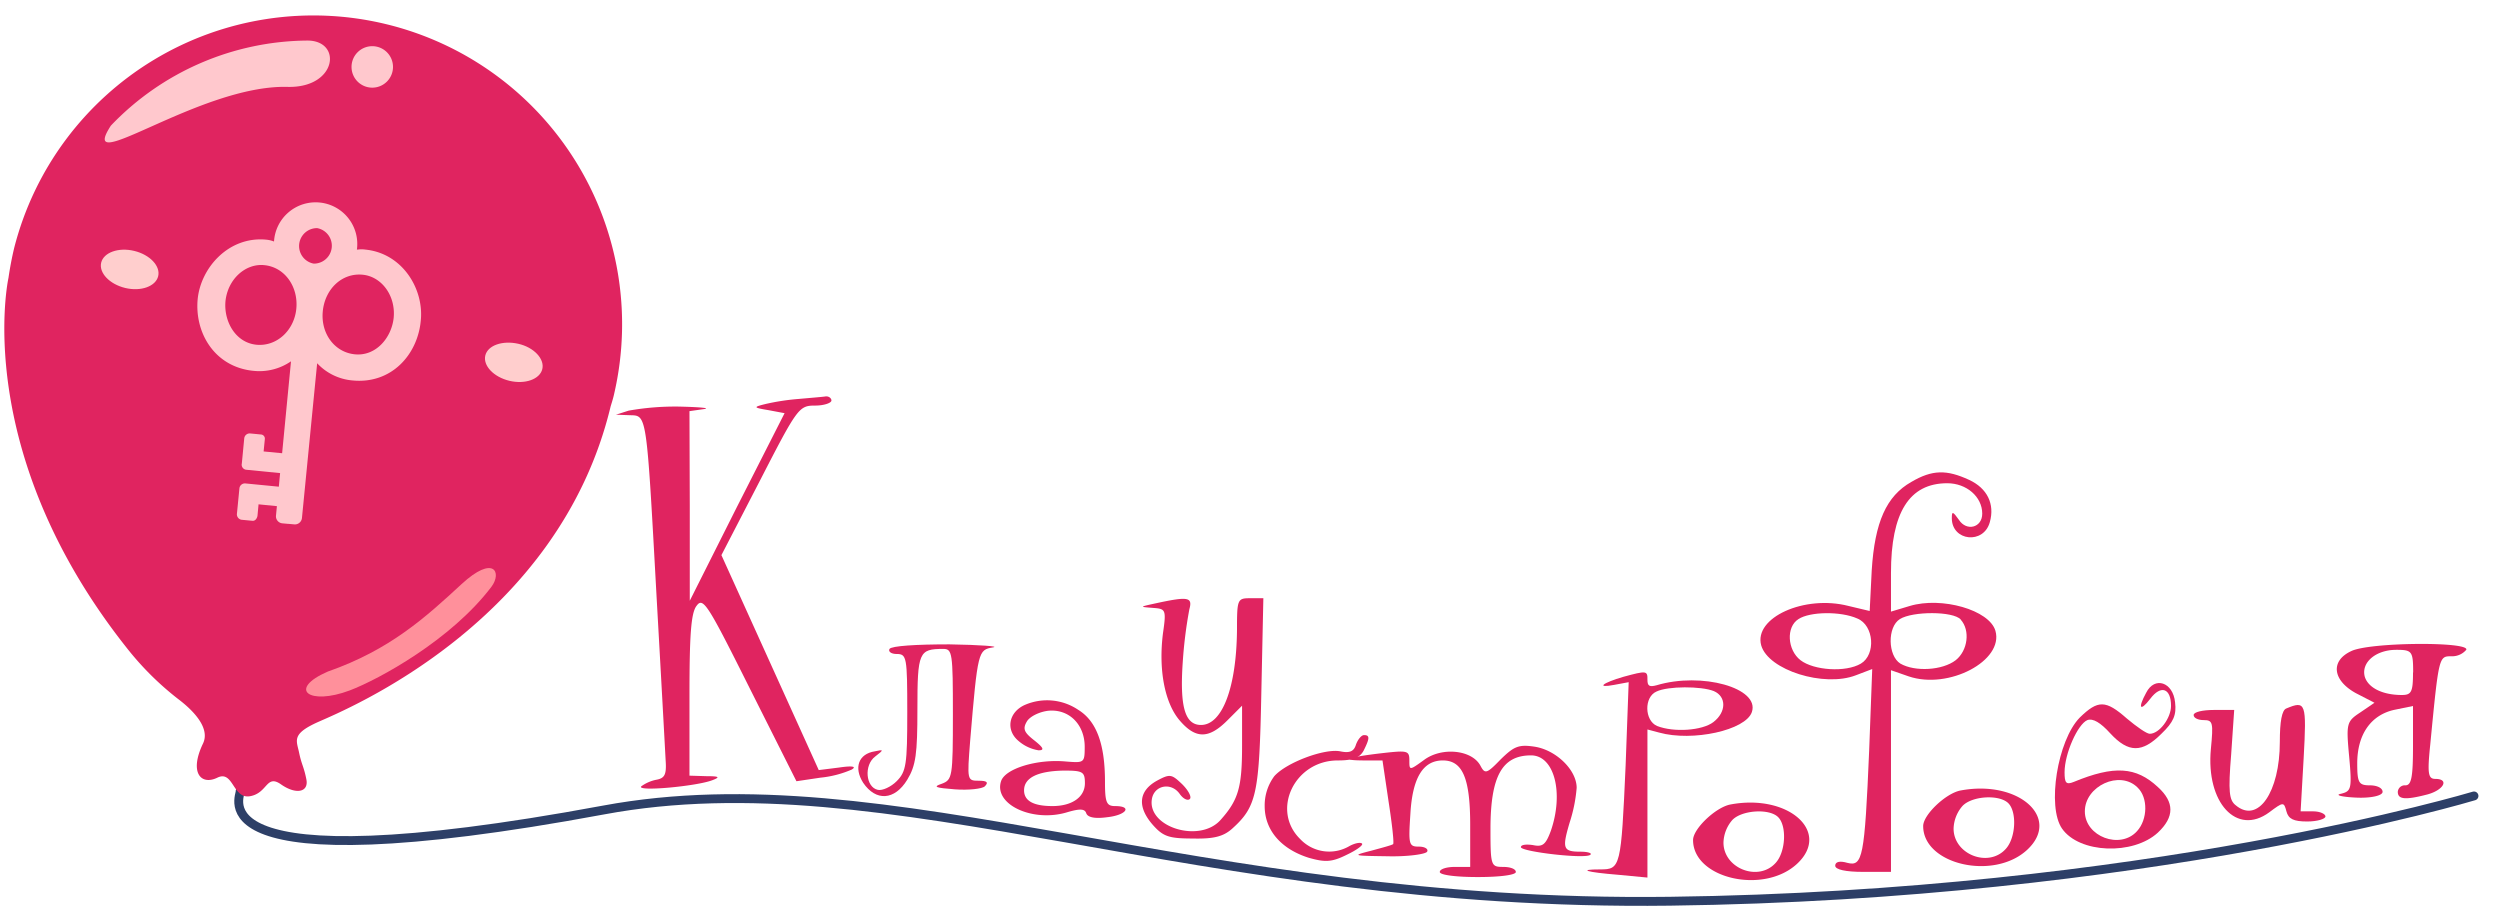 <?xml version="1.0" encoding="UTF-8"?> <svg xmlns="http://www.w3.org/2000/svg" viewBox="0 0 493.13 180.71"><defs><style>.a{fill:none;stroke:#2d3f67;stroke-linecap:round;stroke-linejoin:round;stroke-width:1.75px;}.b{fill:#e02460;}.c{fill:#ffcecd;}.d{fill:#ffc8cd;}.e{fill:#ff909b;}</style></defs><path class="a" d="M47.37,156.05c.43.53-10.64,19,71.71,3.72,56.44-10.48,116.55,19.19,210.31,18S488,157,488,157"></path><path class="b" d="M121.18,77.52A60.9,60.9,0,0,0,2.8,48.9c-.48,2-.85,4-1.13,5.93h0s-7.55,33.93,23.26,72.88a58.56,58.56,0,0,0,10.18,10.15c3,2.26,6.41,5.74,4.93,8.81-2.77,5.78-.37,8.29,2.83,6.73s3,4.29,6.48,3.65,3.15-4.39,6.08-2.33,5.51,1.58,5-1-.92-2.8-1.43-5.25-1.56-3.69,3.8-6.08,47.42-19.53,57.66-62.27h0C120.73,79.26,121,78.39,121.18,77.52Z"></path><path class="c" d="M24.69,56.8c-3.1-.75-5.22-3-4.73-5s3.4-3.06,6.51-2.31,5.22,3,4.73,5S27.8,57.55,24.69,56.8Z"></path><path class="c" d="M100.46,75.11c-3.1-.75-5.22-3-4.73-5s3.4-3,6.5-2.3,5.23,3,4.74,5S103.57,75.86,100.46,75.11Z"></path><path class="d" d="M21.87,24.78A54.13,54.13,0,0,1,60.64,8c6.93,0,5.85,9.38-3.91,9.14C39.4,16.67,14.92,35.51,21.87,24.78Z"></path><path class="d" d="M77.52,13.2a4.09,4.09,0,1,1-4.09-4.09A4.09,4.09,0,0,1,77.52,13.2Z"></path><path class="e" d="M96.94,115.74c2.11-2.81.48-6.4-5.91-.51-7,6.46-14.06,12.94-26.38,17.24-8,3.49-3.71,6.76,4.36,3.71C74.74,134,89,126.23,96.94,115.74Z"></path><path class="b" d="M157.46,78.7a44.87,44.87,0,0,0-6.5,1c-2.4.6-2.4.7.6,1.2l3.2.6-9.4,18.5-9.3,18.5V99.8L136,81.1l2.8-.4c1.5-.2-.7-.4-4.8-.5a52.6,52.6,0,0,0-10,.8l-2.5.8,2.7.1c3.4.1,3.3-.8,5.3,35.6.9,15.9,1.7,30.6,1.8,32.5.2,2.8-.2,3.5-1.8,3.8a7.56,7.56,0,0,0-3,1.3c-1.1,1.1,10.9,0,14-1.2,1.6-.6,1.4-.8-1.2-.8L136,153V137.2c0-11.9.3-16.3,1.4-17.7,1.3-1.8,2.2-.3,10.5,16.3l9.2,18.3,4.7-.7a20.54,20.54,0,0,0,6.2-1.6c1-.6.2-.8-2.5-.4l-4,.5-9.6-21.2-9.6-21.2,7.6-14.7c7.4-14.4,7.7-14.8,10.9-14.8,1.7,0,3.2-.5,3.2-1s-.6-.9-1.2-.8S159.66,78.5,157.46,78.7Z"></path><path class="b" d="M377,95.07c-4.9,2.78-7.2,7.89-7.8,17.45l-.4,8-4.2-1c-8.7-2.23-18.7,2.33-17.2,7.78,1.4,4.89,12.4,8.34,18.7,5.89l3.2-1.22-.6,16c-.9,21.23-1.3,23-4.3,22.23-1.5-.44-2.4-.22-2.4.56s2.1,1.22,5.5,1.22H373V132.2l3.5,1.22c7.9,2.67,18.8-3.11,17.1-9-1.2-4.11-10.6-6.78-16.9-4.89l-3.7,1.11V113c0-11.9,3.6-17.68,11.1-17.68,3.8,0,6.9,2.67,6.9,6,0,2.78-3.1,3.55-4.6,1.22-1.2-1.67-1.4-1.78-1.4-.33,0,4.55,6.3,5.22,7.5.77,1-3.55-.5-6.67-4.1-8.33C384,92.62,381.16,92.62,377,95.07ZM366.36,122c3.3,1.34,3.7,7.12.7,8.9s-9.3,1.33-11.9-.67-2.9-6.56-.4-8.12C357,120.64,363.06,120.53,366.36,122Zm20.4.23c1.9,2.11,1.4,6.11-1,8-2.6,2-8,2.33-10.9.67-2.5-1.56-2.6-7.23-.1-8.79S385.26,120.53,386.76,122.2Z"></path><path class="b" d="M423.34,136.64c-1.7,3.1-1.2,3.8.8,1.2,2.1-2.8,4.1-2.1,4.1,1.4,0,2.4-2.3,5.5-4.2,5.5-.6,0-2.6-1.4-4.5-3-4.2-3.7-5.7-3.7-9.3-.2-4.4,4.5-6.5,17.6-3.5,21.9,3.4,4.9,14,5.3,18.9.8,3.3-3.1,3.3-6,0-9-4.3-4-8.6-4.3-16.6-1-1.5.6-1.8.2-1.8-1.9,0-3.7,2.6-9.5,4.5-10.3,1.1-.4,2.6.5,4.5,2.6,3.6,3.9,6.3,3.9,10.1.1,2.4-2.3,3-3.7,2.7-6.2C428.64,134.54,425,133.34,423.34,136.64Zm-1.7,18.7c2.1,2,2,6.3-.1,8.6-3.3,3.7-10.3,1.1-10.3-3.9S418.14,151.84,421.64,155.34Z"></path><path class="b" d="M228,119c-3.2.7-3.3.7-.7.9s2.8.2,2.1,5c-.9,7.1.3,13.6,3.2,17.1,3.2,3.8,5.8,3.8,9.5.1l2.9-2.9v7.9c0,8.2-.7,10.7-4.3,14.7-4.1,4.5-14.3,1.4-13.5-4.1.4-2.8,3.8-3.5,5.5-1.1.7,1,1.6,1.4,2,1s-.3-1.7-1.5-2.9c-2.1-2-2.4-2.1-5-.7-3.6,2-3.9,5.1-.9,8.6,2.1,2.4,3.2,2.8,8,2.8,4.1.1,6-.4,7.7-1.9,4.9-4.4,5.4-6.9,5.8-26.8l.4-18.7h-2.6c-2.5,0-2.6.2-2.6,6.2-.1,11.4-2.9,18.8-7.1,18.8-3.2,0-4.2-3.7-3.6-12.4a87.57,87.57,0,0,1,1.3-10.4C235.26,117.8,234.46,117.6,228,119Z"></path><path class="b" d="M175.46,128c-.3.5.3,1,1.4,1,2,0,2.1.6,2.1,11.5,0,10.3-.2,11.7-2.1,13.6-1.1,1.1-2.8,1.9-3.7,1.7-2.4-.5-2.8-4.9-.5-6.6,1.7-1.3,1.7-1.4-.1-1-3.2.5-4.2,3.2-2.3,6.2,2.5,3.7,6.2,3.5,8.7-.6,1.7-2.8,2-5.1,2-13.9,0-11.3.3-11.9,5.1-11.9,1.8,0,1.9.8,1.9,12.9,0,12.4-.1,12.9-2.2,13.7-1.8.6-1.3.8,2.6,1.1,2.7.2,5.4-.1,5.9-.6.8-.8.4-1.1-1.2-1.1-2.3,0-2.3-.1-1.7-7.8,1.5-17.9,1.6-18,4.5-18.5,1.4-.2-2.4-.5-8.6-.6C180.76,127.1,175.86,127.4,175.46,128Z"></path><path class="b" d="M320.26,133.49c-4.2,1.22-5.5,2.29-1.9,1.61l2.9-.54-.6,16.36c-.9,20.19-1,20.57-5,20.57-4.5,0-2.9.54,3.6,1.07l5.7.54V143.89l2.3.61c6.6,1.84,17.1-.46,18.3-4.05,1.6-4.74-9.9-7.95-18.8-5.28-1.4.38-1.8.15-1.8-1.07C325,132.27,324.76,132.27,320.26,133.49Zm17.8,2.83c2.5,1.07,2.5,4.13-.1,6.12-2.2,1.68-7.8,2.06-11.1.76-2.5-1.07-2.6-5.73-.1-6.8C329,135.32,335.56,135.32,338.06,136.32Z"></path><path class="b" d="M463.77,128.44c-4.1,1.91-3.7,5.72.9,8.27l3.7,1.91-2.8,1.91c-2.7,1.78-2.8,2.16-2.2,8.65s.4,6.88-1.6,7.39c-1.3.25.1.63,3,.76s5.2-.38,5.2-1.14-1.1-1.28-2.5-1.28c-2.2,0-2.5-.51-2.5-4.33,0-5.72,2.7-9.54,7.3-10.56l3.7-.76v7.89c0,6.11-.3,7.76-1.5,7.76a1.38,1.38,0,0,0-1.5,1.28c0,1.52,1.5,1.65,5.9.5,3.2-.89,4.3-3.05,1.5-3.05-1.4,0-1.6-1-1-6.75,1.7-17.56,1.7-17.44,4.2-17.44a3.65,3.65,0,0,0,2.9-1.27C487.27,126.53,467.37,126.65,463.77,128.44Zm12.2,4.2c0,3.82-.3,4.45-2.2,4.45-3.8,0-6.6-1.4-7.3-3.56-.8-2.8,2.1-5.35,6.2-5.35C475.77,128.18,476,128.44,476,132.64Z"></path><path class="b" d="M267.46,146.9c-.4,1.3-1.2,1.7-3.1,1.3-3.1-.6-10.6,2.2-13,4.9a9.67,9.67,0,0,0-1.9,5.9c0,4.8,3.3,8.5,8.7,10.2,3.2.9,4.5.9,7.5-.6,1.9-.9,3.3-1.9,3-2.2s-1.4-.1-2.5.5a7.86,7.86,0,0,1-9.7-1.4c-5.8-5.7-1.1-15.5,7.4-15.5,3,0,4.3-.5,5.1-1.9,1.2-2.4,1.3-3.1.1-3.1C268.56,145,267.86,145.8,267.46,146.9Z"></path><path class="b" d="M451,139.74c-.9.3-1.3,2.6-1.3,6.6,0,9.9-4.3,16.2-8.7,12.5-1.3-1-1.5-2.7-.9-10l.6-8.8h-4c-2.2,0-4,.4-4,1s.9,1,2,1c1.8,0,1.9.5,1.4,5.7-1,10.6,5.1,17.2,11.5,12.5,2.8-2.1,2.9-2.1,3.4-.2.4,1.5,1.4,2,4.1,2,2,0,3.6-.5,3.6-1s-1.1-1-2.4-1h-2.5l.6-10.5C455,138.64,454.82,138.14,451,139.74Z"></path><path class="b" d="M296,149.8c-2.8,2.9-3.1,2.9-4,1.2-1.7-3.1-7.6-3.7-11.1-1.1-2.9,2.1-2.9,2.1-2.9.1s-.4-2-5.7-1.4c-6.7.8-8.1,1.4-3.1,1.4h3.5l1.2,8.1c.7,4.5,1.1,8.2.9,8.4s-2.1.7-4.3,1.3c-3.9,1-3.7,1,3.2,1.1,3.9.1,7.5-.4,7.8-.9s-.4-1-1.6-1c-2,0-2.1-.4-1.7-6.4.4-7.2,2.5-10.6,6.4-10.6s5.4,3.5,5.4,12.7V171h-3c-1.6,0-3,.4-3,1s3.2,1,7.5,1,7.5-.4,7.5-1-1.1-1-2.5-1c-2.4,0-2.5-.2-2.5-7.5,0-10.4,2.3-14.5,8-14.5,4.6,0,6.5,7.4,3.9,14.9-1,2.7-1.6,3.2-3.5,2.8-1.3-.2-2.4-.1-2.4.4,0,.9,12.8,2.4,13.7,1.5.4-.3-.5-.6-1.9-.6-3.5,0-3.7-.6-2.2-5.7a29.79,29.79,0,0,0,1.4-6.9c0-3.5-4-7.4-8.2-8.1C299.56,146.8,298.66,147.2,296,149.8Z"></path><path class="b" d="M202.26,139c-3.3,1.4-4,5-1.3,7.2a7.9,7.9,0,0,0,3.9,1.8c1.2,0,1-.5-.9-2s-2.3-2.2-1.4-3.7c.6-1,2.5-1.9,4.2-2.1,4.1-.4,7.2,2.7,7.2,7.1,0,3.2-.1,3.2-3.8,2.9-5.6-.5-11.9,1.4-12.7,3.9-1.5,4.6,6.3,8.2,13.1,6.1,2.4-.7,3.4-.7,3.7.2s1.9,1.1,4.1.8c3.8-.4,5.1-2.2,1.6-2.2-1.7,0-2-.7-2-4.8,0-7.5-1.7-12-5.3-14.2A11,11,0,0,0,202.26,139ZM214,154.5c0,2.7-2.5,4.5-6.4,4.5-3.7,0-5.6-1-5.6-3.1,0-2.5,2.7-3.8,7.8-3.9C213.56,152,214,152.2,214,154.5Z"></path><path class="b" d="M341.26,158.7c-2.9.6-7.3,4.8-7.3,7,0,7.6,13.9,10.8,20.5,4.7C361.26,164.1,352.76,156.5,341.26,158.7Zm9.5,2.5c1.7,1.7,1.5,6.8-.5,9-3.4,3.8-10.3,1.1-10.3-4a7.09,7.09,0,0,1,1.7-4.4C343.46,159.8,349,159.4,350.76,161.2Z"></path><path class="b" d="M386.65,155.94c-2.9.6-7.3,4.8-7.3,7,0,7.6,13.9,10.8,20.5,4.7C406.65,161.34,398.15,153.74,386.65,155.94Zm9.5,2.5c1.7,1.7,1.5,6.8-.5,9-3.4,3.8-10.3,1.1-10.3-4a7.09,7.09,0,0,1,1.7-4.4C388.85,157,394.35,156.64,396.15,158.44Z"></path><path class="d" d="M72.13,49.24a5.47,5.47,0,0,0-1.62,0H70.4a8.22,8.22,0,1,0-16.35-1.6,5.51,5.51,0,0,0-1.59-.37C45.16,46.6,39.65,52.73,39,58.93c-.66,6.71,3.33,13.47,11,14.22a11,11,0,0,0,7.4-1.88L55.65,89.4,52,89.05l.24-2.43a.82.82,0,0,0-.69-.91l-2.18-.21a1.09,1.09,0,0,0-1.19.93l-.48,5a1,1,0,0,0,.87,1.23l6.68.66L55,96l-6.58-.64a1.09,1.09,0,0,0-1.19.92l-.49,5a1.09,1.09,0,0,0,.87,1.24l2.18.21c.62.06.94-.58,1-1L51,99.48l3.62.36-.18,1.86a1.39,1.39,0,0,0,1.26,1.53l1.08.1.11,0,1.09.1a1.4,1.4,0,0,0,1.58-1.25l3-30.53a10.76,10.76,0,0,0,6.93,3.39C77.16,75.82,82.38,70,83,63.25,83.65,57.05,79.43,50,72.13,49.24ZM50.59,68c-4.14-.41-6.45-4.6-6.12-8.53.43-4.39,3.93-7.54,7.66-7.17,4.09.4,6.74,4.31,6.32,8.6S54.57,68.38,50.59,68ZM61.88,52a3.53,3.53,0,0,1,.69-7,3.53,3.53,0,0,1-.69,7ZM70,69.89c-4-.39-6.76-4.1-6.33-8.49s3.78-7.61,7.87-7.21c3.73.36,6.55,4.14,6.11,8.53C77.22,66.64,74.14,70.3,70,69.89Z"></path></svg> 